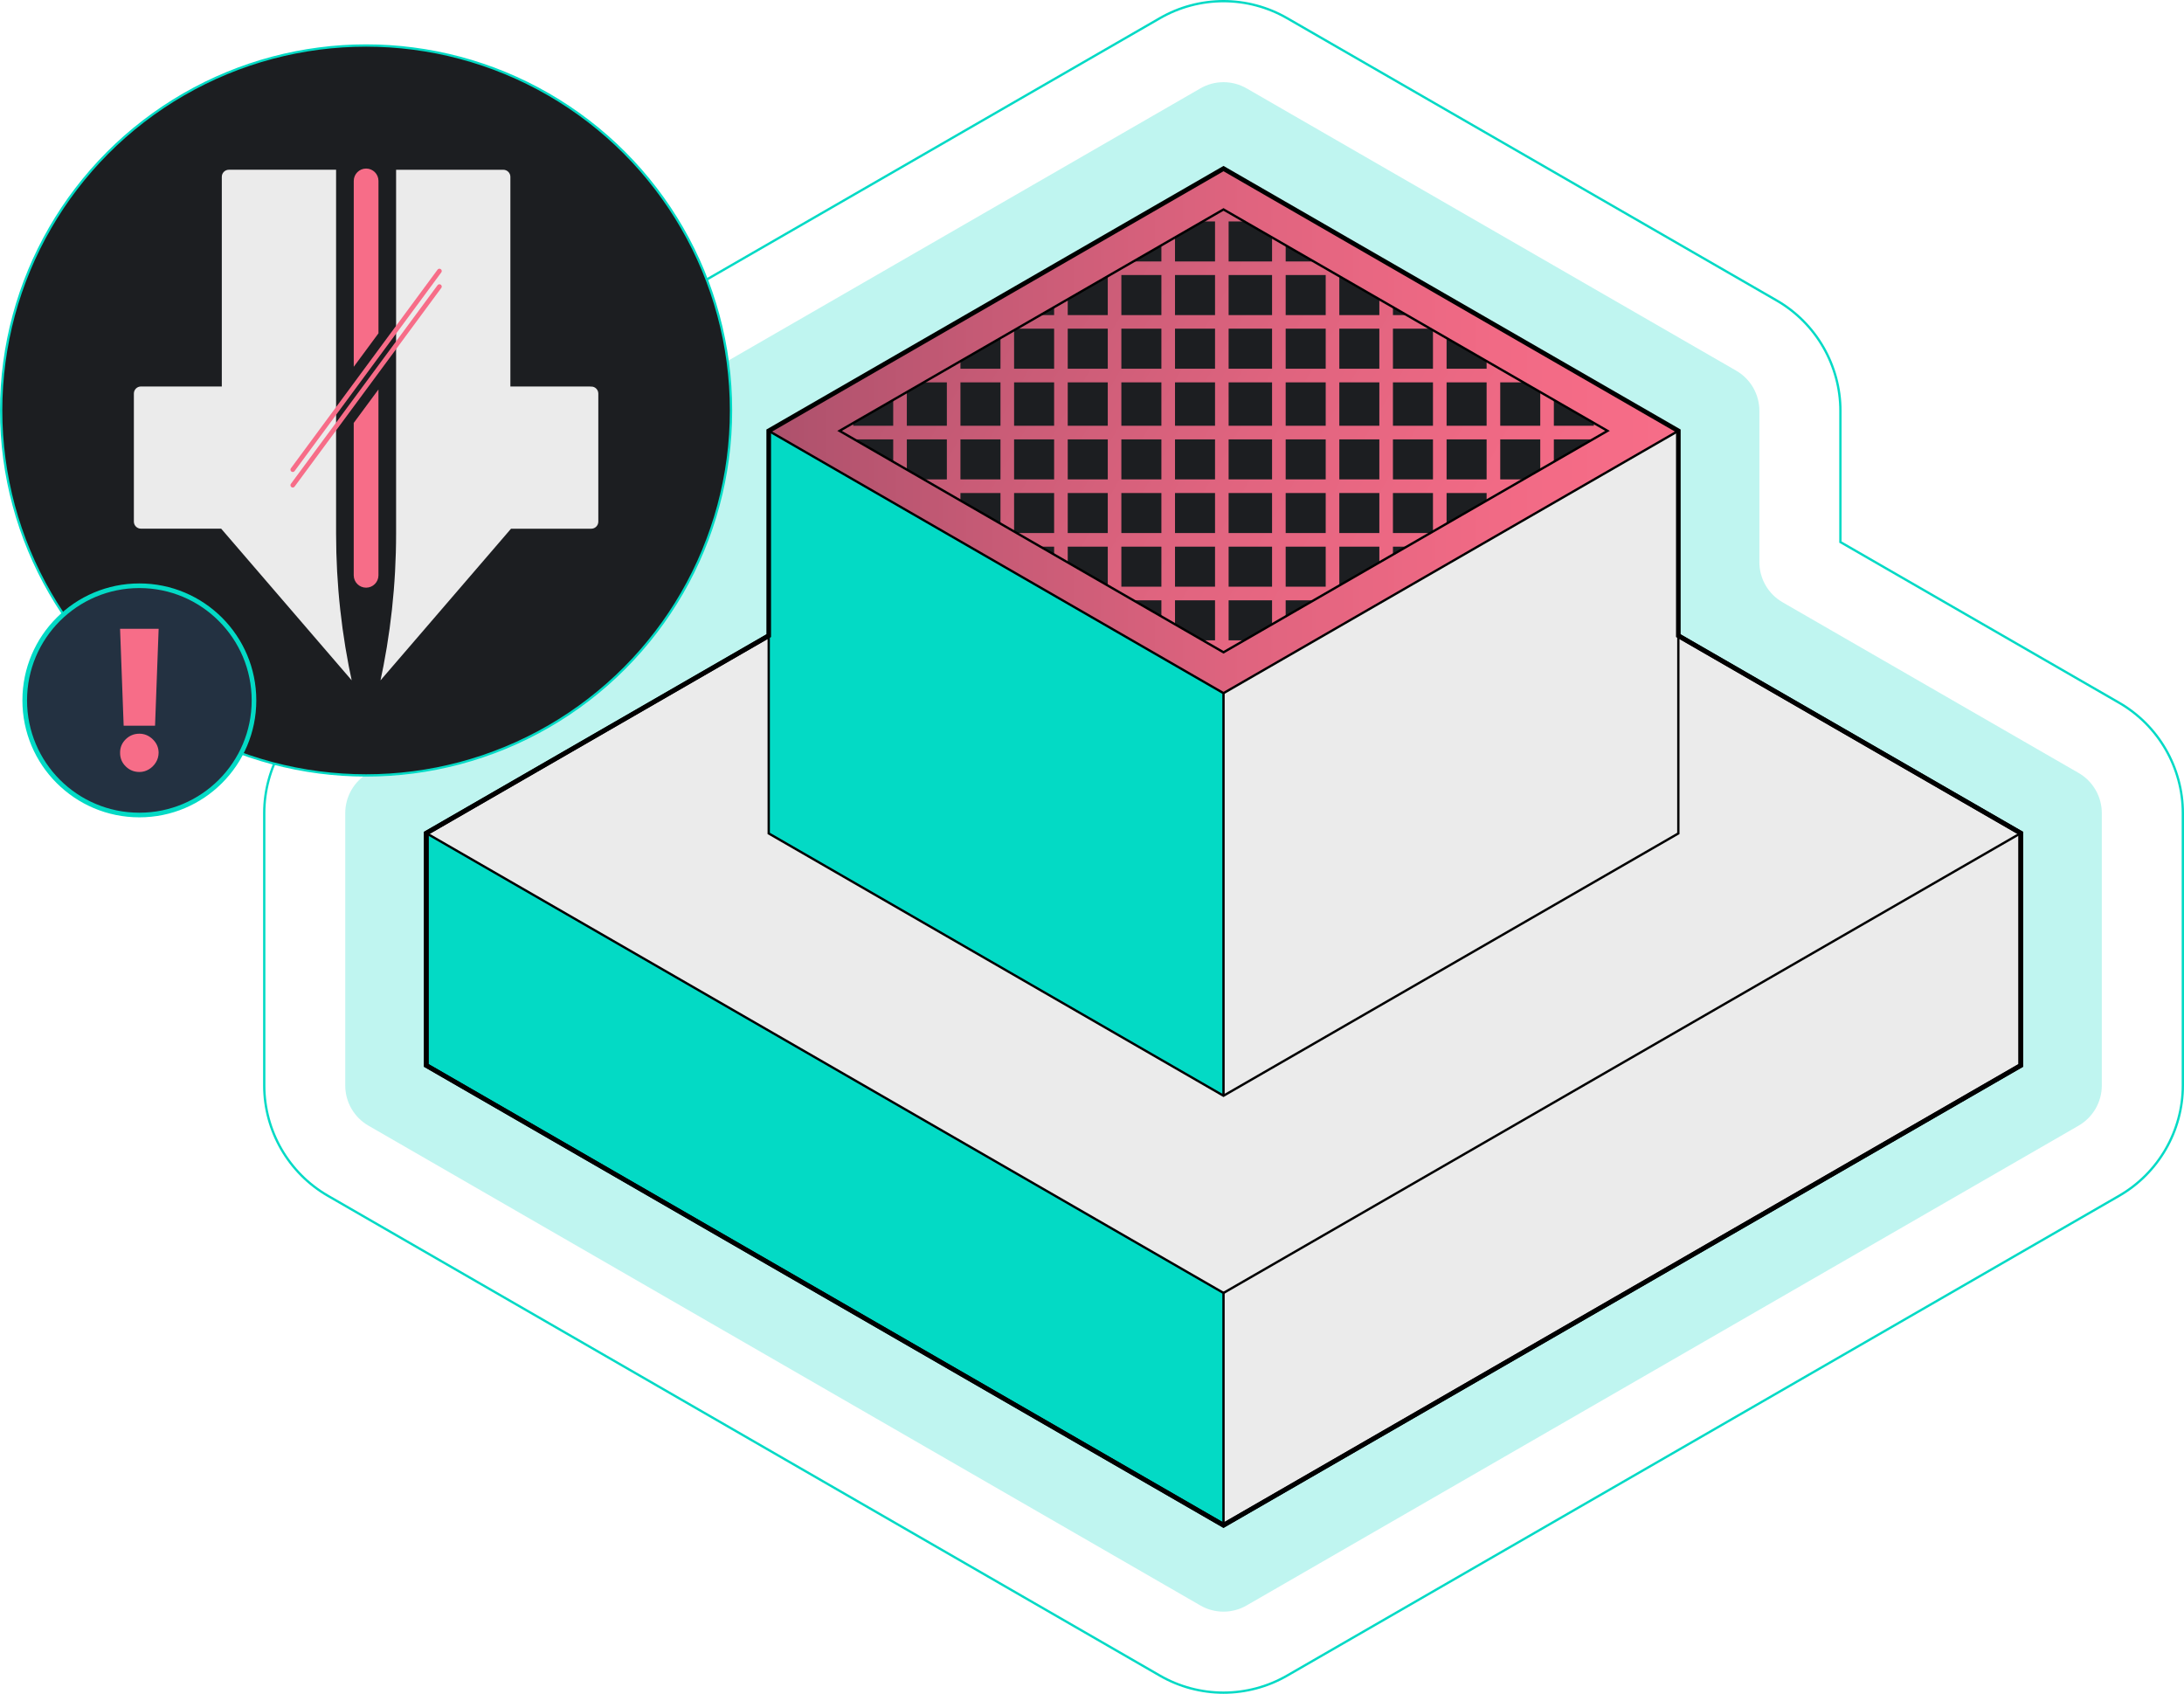 <?xml version="1.0" encoding="UTF-8"?>
<svg id="Layer_2" data-name="Layer 2" xmlns="http://www.w3.org/2000/svg" xmlns:xlink="http://www.w3.org/1999/xlink" viewBox="0 0 943.3 731.54">
  <defs>
    <style>
      .cls-1 {
        fill: url(#linear-gradient-2);
      }

      .cls-2, .cls-3, .cls-4, .cls-5, .cls-6, .cls-7, .cls-8 {
        stroke-miterlimit: 10;
      }

      .cls-2, .cls-3, .cls-4, .cls-6, .cls-9 {
        fill: none;
      }

      .cls-2, .cls-4 {
        stroke: #000;
      }

      .cls-10, .cls-11 {
        fill: #03dac5;
      }

      .cls-3 {
        stroke: #f76d88;
        stroke-linecap: round;
      }

      .cls-3, .cls-4, .cls-8 {
        stroke-width: 2px;
      }

      .cls-12, .cls-5 {
        fill: #1c1e21;
      }

      .cls-11 {
        opacity: .25;
      }

      .cls-5, .cls-6, .cls-8 {
        stroke: #03dac5;
      }

      .cls-13 {
        clip-path: url(#clippath);
      }

      .cls-14, .cls-7 {
        fill: #ebebeb;
      }

      .cls-7 {
        stroke: #1c1e21;
      }

      .cls-8 {
        fill: #233141;
      }

      .cls-15 {
        fill: #f76d88;
      }

      .cls-16 {
        fill: url(#linear-gradient);
      }
    </style>
    <linearGradient id="linear-gradient" x1="332.02" y1="186.09" x2="724.9" y2="186.09" gradientUnits="userSpaceOnUse">
      <stop offset="0" stop-color="#ad516c"/>
      <stop offset=".23" stop-color="#c55a75"/>
      <stop offset=".53" stop-color="#e0647f"/>
      <stop offset=".8" stop-color="#f16a85"/>
      <stop offset="1" stop-color="#f76d88"/>
    </linearGradient>
    <clipPath id="clippath">
      <polygon class="cls-9" points="362.62 186.08 528.45 90.46 694.3 186.08 528.45 281.72 362.62 186.08"/>
    </clipPath>
    <linearGradient id="linear-gradient-2" x1="361.5" y1="91.75" x2="695.43" y2="280.44" xlink:href="#linear-gradient"/>
  </defs>
  <g id="Layer_1-2" data-name="Layer 1">
    <path class="cls-6" d="m528.45,731.04c-9.63,0-19.13-2.54-27.47-7.35l-359.33-207.23c-16.98-9.79-27.52-28.05-27.52-47.64v-117.65c0-19.6,10.55-37.86,27.53-47.65l120.37-69.41v-56.69c0-19.6,10.55-37.85,27.53-47.65L500.98,7.85c8.34-4.81,17.84-7.35,27.47-7.35s19.13,2.54,27.47,7.35l211.45,121.92c16.98,9.79,27.53,28.05,27.53,47.65v56.69l120.37,69.4c16.98,9.79,27.53,28.05,27.53,47.65v117.65c0,19.6-10.55,37.86-27.53,47.65l-359.36,207.23c-8.34,4.81-17.84,7.35-27.48,7.35Z"/>
    <path class="cls-11" d="m149.12,468.82v-117.65c0-7.15,3.82-13.75,10.01-17.33l127.88-73.74c6.19-3.57,10.01-10.18,10.01-17.33v-65.35c0-7.15,3.82-13.75,10.01-17.33l211.43-121.92c6.18-3.57,13.8-3.57,19.98,0l211.45,121.92c6.19,3.57,10.01,10.18,10.01,17.33v65.36c0,7.15,3.82,13.76,10.01,17.33l127.88,73.73c6.19,3.57,10.01,10.18,10.01,17.33v117.65c0,7.15-3.82,13.75-10.01,17.33l-359.36,207.23c-6.18,3.57-13.8,3.57-19.98,0l-359.32-207.23c-6.19-3.57-10.01-10.18-10.01-17.33Z"/>
    <g>
      <g>
        <polygon class="cls-14" points="528.45 658.73 872.8 460.15 872.8 359.83 528.45 558.41 528.45 658.73"/>
        <path class="cls-14" d="m872.8,359.83l-344.36,198.58-344.33-198.58,344.33-198.55,344.36,198.55Z"/>
        <polygon class="cls-12" points="237.76 359.83 528.45 192.21 819.16 359.83 528.45 527.47 237.76 359.83"/>
        <polygon class="cls-10" points="528.45 558.41 184.12 359.83 184.12 460.15 528.45 658.73 528.45 558.41"/>
      </g>
      <path class="cls-14" d="m872.8,359.83l-344.36,198.58-344.33-198.58,344.33-198.55,344.36,198.55Z"/>
      <polyline class="cls-2" points="528.45 658.73 528.45 558.41 184.12 359.83"/>
      <line class="cls-2" x1="528.45" y1="558.41" x2="872.8" y2="359.83"/>
      <polygon class="cls-4" points="528.45 161.28 184.12 359.83 184.12 460.15 528.45 658.73 872.8 460.15 872.8 359.83 528.45 161.28"/>
    </g>
    <g>
      <g>
        <g>
          <polygon class="cls-14" points="528.45 473.24 724.9 359.95 724.9 186.08 528.45 299.37 528.45 473.24"/>
          <path class="cls-14" d="m724.9,186.08l-196.45,113.29-196.43-113.29,196.43-113.27,196.45,113.27Z"/>
          <polygon class="cls-12" points="362.62 186.08 528.45 90.46 694.3 186.08 528.45 281.72 362.62 186.08"/>
          <polygon class="cls-10" points="528.45 299.37 332.02 186.08 332.02 359.95 528.45 473.24 528.45 299.37"/>
        </g>
        <path class="cls-16" d="m724.9,186.08l-196.45,113.29-196.43-113.29,196.43-113.27,196.45,113.27Z"/>
        <polygon class="cls-14" points="362.62 186.08 528.45 90.46 694.3 186.08 528.45 281.72 362.62 186.08"/>
        <g class="cls-13">
          <g>
            <polygon class="cls-1" points="694.3 92.63 694.3 89.75 362.62 89.75 362.62 92.63 362.62 95.63 362.62 112.92 362.62 118.79 362.62 136.09 362.62 141.96 362.62 159.25 362.62 165.13 362.62 183.89 362.62 189.76 362.62 207.06 362.62 212.93 362.62 230.22 362.62 236.1 362.62 253.39 362.62 259.26 362.62 276.55 362.62 279.55 362.62 282.43 694.3 282.43 694.3 279.55 694.3 279.55 694.3 92.63 694.3 92.63"/>
            <rect class="cls-12" x="368.5" y="259.26" width="17.29" height="17.29"/>
            <rect class="cls-12" x="368.5" y="236.1" width="17.29" height="17.29"/>
            <rect class="cls-12" x="368.5" y="212.93" width="17.29" height="17.29"/>
            <rect class="cls-12" x="368.5" y="189.76" width="17.29" height="17.29"/>
            <rect class="cls-12" x="368.5" y="165.13" width="17.29" height="18.76"/>
            <rect class="cls-12" x="368.5" y="141.96" width="17.29" height="17.29"/>
            <rect class="cls-12" x="368.5" y="118.79" width="17.29" height="17.29"/>
            <rect class="cls-12" x="368.5" y="95.63" width="17.29" height="17.29"/>
            <rect class="cls-12" x="391.67" y="259.26" width="17.29" height="17.29"/>
            <rect class="cls-12" x="391.67" y="236.1" width="17.29" height="17.29"/>
            <rect class="cls-12" x="391.67" y="212.93" width="17.29" height="17.29"/>
            <rect class="cls-12" x="391.67" y="189.76" width="17.29" height="17.29"/>
            <rect class="cls-12" x="391.67" y="165.13" width="17.29" height="18.76"/>
            <rect class="cls-12" x="391.67" y="141.96" width="17.29" height="17.29"/>
            <rect class="cls-12" x="391.67" y="118.79" width="17.29" height="17.29"/>
            <rect class="cls-12" x="391.67" y="95.63" width="17.29" height="17.29"/>
            <rect class="cls-12" x="414.83" y="259.26" width="17.29" height="17.29"/>
            <rect class="cls-12" x="414.83" y="236.1" width="17.29" height="17.29"/>
            <rect class="cls-12" x="414.83" y="212.93" width="17.29" height="17.29"/>
            <rect class="cls-12" x="414.83" y="189.76" width="17.29" height="17.29"/>
            <rect class="cls-12" x="414.83" y="165.13" width="17.29" height="18.76"/>
            <rect class="cls-12" x="414.83" y="141.96" width="17.29" height="17.29"/>
            <rect class="cls-12" x="414.83" y="118.79" width="17.29" height="17.29"/>
            <rect class="cls-12" x="414.83" y="95.63" width="17.29" height="17.29"/>
            <rect class="cls-12" x="438" y="259.26" width="17.29" height="17.29"/>
            <rect class="cls-12" x="438" y="236.1" width="17.29" height="17.29"/>
            <rect class="cls-12" x="438" y="212.93" width="17.29" height="17.29"/>
            <rect class="cls-12" x="438" y="189.76" width="17.29" height="17.29"/>
            <rect class="cls-12" x="438" y="165.13" width="17.29" height="18.76"/>
            <rect class="cls-12" x="438" y="141.96" width="17.29" height="17.29"/>
            <rect class="cls-12" x="438" y="118.79" width="17.29" height="17.29"/>
            <rect class="cls-12" x="438" y="95.63" width="17.29" height="17.29"/>
            <rect class="cls-12" x="461.17" y="259.26" width="17.29" height="17.29"/>
            <rect class="cls-12" x="461.17" y="236.1" width="17.29" height="17.29"/>
            <rect class="cls-12" x="461.17" y="212.93" width="17.29" height="17.29"/>
            <rect class="cls-12" x="461.17" y="189.76" width="17.29" height="17.29"/>
            <rect class="cls-12" x="461.17" y="165.13" width="17.29" height="18.76"/>
            <rect class="cls-12" x="461.17" y="141.96" width="17.29" height="17.29"/>
            <rect class="cls-12" x="461.17" y="118.79" width="17.29" height="17.29"/>
            <rect class="cls-12" x="461.17" y="95.63" width="17.29" height="17.29"/>
            <rect class="cls-12" x="484.33" y="259.26" width="17.29" height="17.29"/>
            <rect class="cls-12" x="484.33" y="236.1" width="17.29" height="17.29"/>
            <rect class="cls-12" x="484.33" y="212.93" width="17.29" height="17.29"/>
            <rect class="cls-12" x="484.33" y="189.76" width="17.29" height="17.29"/>
            <rect class="cls-12" x="484.33" y="165.13" width="17.29" height="18.76"/>
            <rect class="cls-12" x="484.33" y="141.96" width="17.29" height="17.29"/>
            <rect class="cls-12" x="484.33" y="118.79" width="17.29" height="17.29"/>
            <rect class="cls-12" x="484.33" y="95.63" width="17.29" height="17.29"/>
            <rect class="cls-12" x="507.5" y="259.26" width="17.29" height="17.29"/>
            <rect class="cls-12" x="507.5" y="236.1" width="17.29" height="17.29"/>
            <rect class="cls-12" x="507.5" y="212.93" width="17.29" height="17.29"/>
            <rect class="cls-12" x="507.5" y="189.76" width="17.29" height="17.29"/>
            <rect class="cls-12" x="507.5" y="165.13" width="17.29" height="18.76"/>
            <rect class="cls-12" x="507.5" y="141.96" width="17.29" height="17.29"/>
            <rect class="cls-12" x="507.5" y="118.79" width="17.29" height="17.29"/>
            <rect class="cls-12" x="507.5" y="95.63" width="17.29" height="17.29"/>
            <rect class="cls-12" x="530.66" y="259.26" width="18.76" height="17.29"/>
            <rect class="cls-12" x="530.66" y="236.1" width="18.76" height="17.29"/>
            <rect class="cls-12" x="530.66" y="212.93" width="18.76" height="17.29"/>
            <rect class="cls-12" x="530.66" y="189.76" width="18.76" height="17.29"/>
            <rect class="cls-12" x="530.66" y="165.13" width="18.76" height="18.76"/>
            <rect class="cls-12" x="530.66" y="141.96" width="18.76" height="17.29"/>
            <rect class="cls-12" x="530.66" y="118.79" width="18.76" height="17.29"/>
            <rect class="cls-12" x="530.66" y="95.63" width="18.76" height="17.29"/>
            <rect class="cls-12" x="555.3" y="259.26" width="17.29" height="17.29"/>
            <rect class="cls-12" x="555.3" y="236.1" width="17.29" height="17.29"/>
            <rect class="cls-12" x="555.3" y="212.93" width="17.29" height="17.29"/>
            <rect class="cls-12" x="555.3" y="189.76" width="17.29" height="17.29"/>
            <rect class="cls-12" x="555.3" y="165.13" width="17.29" height="18.76"/>
            <rect class="cls-12" x="555.3" y="141.96" width="17.29" height="17.29"/>
            <rect class="cls-12" x="555.3" y="118.79" width="17.29" height="17.29"/>
            <rect class="cls-12" x="555.3" y="95.63" width="17.29" height="17.29"/>
            <rect class="cls-12" x="578.47" y="259.26" width="17.29" height="17.29"/>
            <rect class="cls-12" x="578.47" y="236.1" width="17.29" height="17.29"/>
            <rect class="cls-12" x="578.47" y="212.93" width="17.29" height="17.29"/>
            <rect class="cls-12" x="578.47" y="189.76" width="17.29" height="17.29"/>
            <rect class="cls-12" x="578.47" y="165.13" width="17.29" height="18.76"/>
            <rect class="cls-12" x="578.47" y="141.96" width="17.29" height="17.29"/>
            <rect class="cls-12" x="578.47" y="118.79" width="17.29" height="17.29"/>
            <rect class="cls-12" x="578.47" y="95.63" width="17.29" height="17.29"/>
            <rect class="cls-12" x="601.63" y="259.26" width="17.29" height="17.29"/>
            <rect class="cls-12" x="601.63" y="236.1" width="17.29" height="17.29"/>
            <rect class="cls-12" x="601.63" y="212.93" width="17.29" height="17.29"/>
            <rect class="cls-12" x="601.63" y="189.76" width="17.29" height="17.29"/>
            <rect class="cls-12" x="601.63" y="165.13" width="17.29" height="18.76"/>
            <rect class="cls-12" x="601.63" y="141.96" width="17.29" height="17.29"/>
            <rect class="cls-12" x="601.63" y="118.79" width="17.29" height="17.29"/>
            <rect class="cls-12" x="601.63" y="95.63" width="17.29" height="17.29"/>
            <rect class="cls-12" x="624.8" y="259.26" width="17.29" height="17.29"/>
            <rect class="cls-12" x="624.8" y="236.1" width="17.29" height="17.29"/>
            <rect class="cls-12" x="624.8" y="212.93" width="17.29" height="17.29"/>
            <rect class="cls-12" x="624.8" y="189.76" width="17.29" height="17.29"/>
            <rect class="cls-12" x="624.8" y="165.13" width="17.29" height="18.76"/>
            <rect class="cls-12" x="624.8" y="141.96" width="17.29" height="17.29"/>
            <rect class="cls-12" x="624.8" y="118.79" width="17.29" height="17.29"/>
            <rect class="cls-12" x="624.8" y="95.63" width="17.29" height="17.29"/>
            <rect class="cls-12" x="647.97" y="259.26" width="17.29" height="17.29"/>
            <rect class="cls-12" x="647.97" y="236.1" width="17.29" height="17.29"/>
            <rect class="cls-12" x="647.97" y="212.93" width="17.29" height="17.29"/>
            <rect class="cls-12" x="647.97" y="189.76" width="17.29" height="17.29"/>
            <rect class="cls-12" x="647.97" y="165.13" width="17.29" height="18.76"/>
            <rect class="cls-12" x="647.97" y="141.96" width="17.29" height="17.29"/>
            <rect class="cls-12" x="647.97" y="118.79" width="17.29" height="17.29"/>
            <rect class="cls-12" x="647.97" y="95.63" width="17.29" height="17.29"/>
            <rect class="cls-12" x="671.13" y="259.26" width="17.29" height="17.29"/>
            <rect class="cls-12" x="671.13" y="236.1" width="17.29" height="17.29"/>
            <rect class="cls-12" x="671.13" y="212.93" width="17.29" height="17.29"/>
            <rect class="cls-12" x="671.13" y="189.76" width="17.29" height="17.29"/>
            <rect class="cls-12" x="671.13" y="165.13" width="17.29" height="18.76"/>
            <rect class="cls-12" x="671.13" y="141.96" width="17.29" height="17.29"/>
            <rect class="cls-12" x="671.13" y="118.79" width="17.29" height="17.29"/>
            <rect class="cls-12" x="671.13" y="95.63" width="17.29" height="17.29"/>
          </g>
        </g>
      </g>
      <polyline class="cls-2" points="528.45 473.24 528.45 299.37 332.02 186.08"/>
      <line class="cls-2" x1="528.45" y1="299.37" x2="724.9" y2="186.08"/>
      <polygon class="cls-2" points="694.3 186.08 528.45 281.72 362.62 186.08 528.45 90.46 694.3 186.08"/>
      <polygon class="cls-2" points="528.45 72.81 332.02 186.08 332.02 359.95 528.45 473.24 724.9 359.95 724.9 186.08 528.45 72.81"/>
    </g>
    <g>
      <circle class="cls-5" cx="158.12" cy="177.28" r="157.62"/>
      <g>
        <circle class="cls-8" cx="60.19" cy="302.49" r="49.51"/>
        <path class="cls-15" d="m60.19,333.41c-2.3,0-4.27-.81-5.9-2.42-1.64-1.61-2.44-3.58-2.42-5.9-.02-2.26.79-4.19,2.42-5.8,1.64-1.6,3.6-2.41,5.9-2.41,2.18,0,4.11.8,5.78,2.41,1.67,1.61,2.52,3.54,2.54,5.8-.02,1.55-.42,2.95-1.2,4.21-.78,1.26-1.8,2.26-3.05,3-1.25.74-2.61,1.12-4.07,1.12Zm8.33-61.84l-1.55,41.86h-13.56l-1.55-41.86h16.65Z"/>
      </g>
      <g>
        <g>
          <path class="cls-15" d="m163.46,143.96l-10.67,14.45v-80.27c0-2.95,2.39-5.34,5.34-5.34h0c2.95,0,5.34,2.39,5.34,5.34v65.82Z"/>
          <path class="cls-15" d="m152.79,182.65l10.67-14.45v80.27c0,2.95-2.39,5.34-5.34,5.34h0c-2.95,0-5.34-2.39-5.34-5.34v-65.82Z"/>
        </g>
        <g>
          <path class="cls-7" d="m255.36,166.43h-34.42v-90.05c0-1.97-1.59-3.56-3.56-3.56h-46.8v157.62c0,21.92-2.39,43.78-7.12,65.19h0s57.48-66.78,57.48-66.78h34.42c1.97,0,3.56-1.59,3.56-3.56v-55.29c0-1.97-1.59-3.56-3.56-3.56Z"/>
          <path class="cls-7" d="m145.66,230.43V72.81h-46.8c-1.97,0-3.56,1.59-3.56,3.56v90.05h-34.42c-1.97,0-3.56,1.59-3.56,3.56v55.29c0,1.97,1.59,3.56,3.56,3.56h34.42l57.48,66.78h0c-4.73-21.41-7.12-43.26-7.12-65.19Z"/>
        </g>
        <g>
          <line class="cls-3" x1="189.79" y1="117.06" x2="126.45" y2="202.84"/>
          <line class="cls-3" x1="189.79" y1="123.77" x2="126.45" y2="209.55"/>
        </g>
      </g>
    </g>
    <polygon class="cls-4" points="872.8 359.83 792.08 313.28 724.9 274.55 724.9 186.08 638.2 136.09 528.45 72.81 528.45 72.81 528.45 72.81 332.02 186.08 332.02 274.55 184.12 359.83 184.12 460.15 184.12 460.15 451.38 614.28 528.45 658.73 528.45 658.73 528.45 658.73 872.8 460.15 872.8 460.15 872.8 460.15 872.8 359.83"/>
  </g>
</svg>